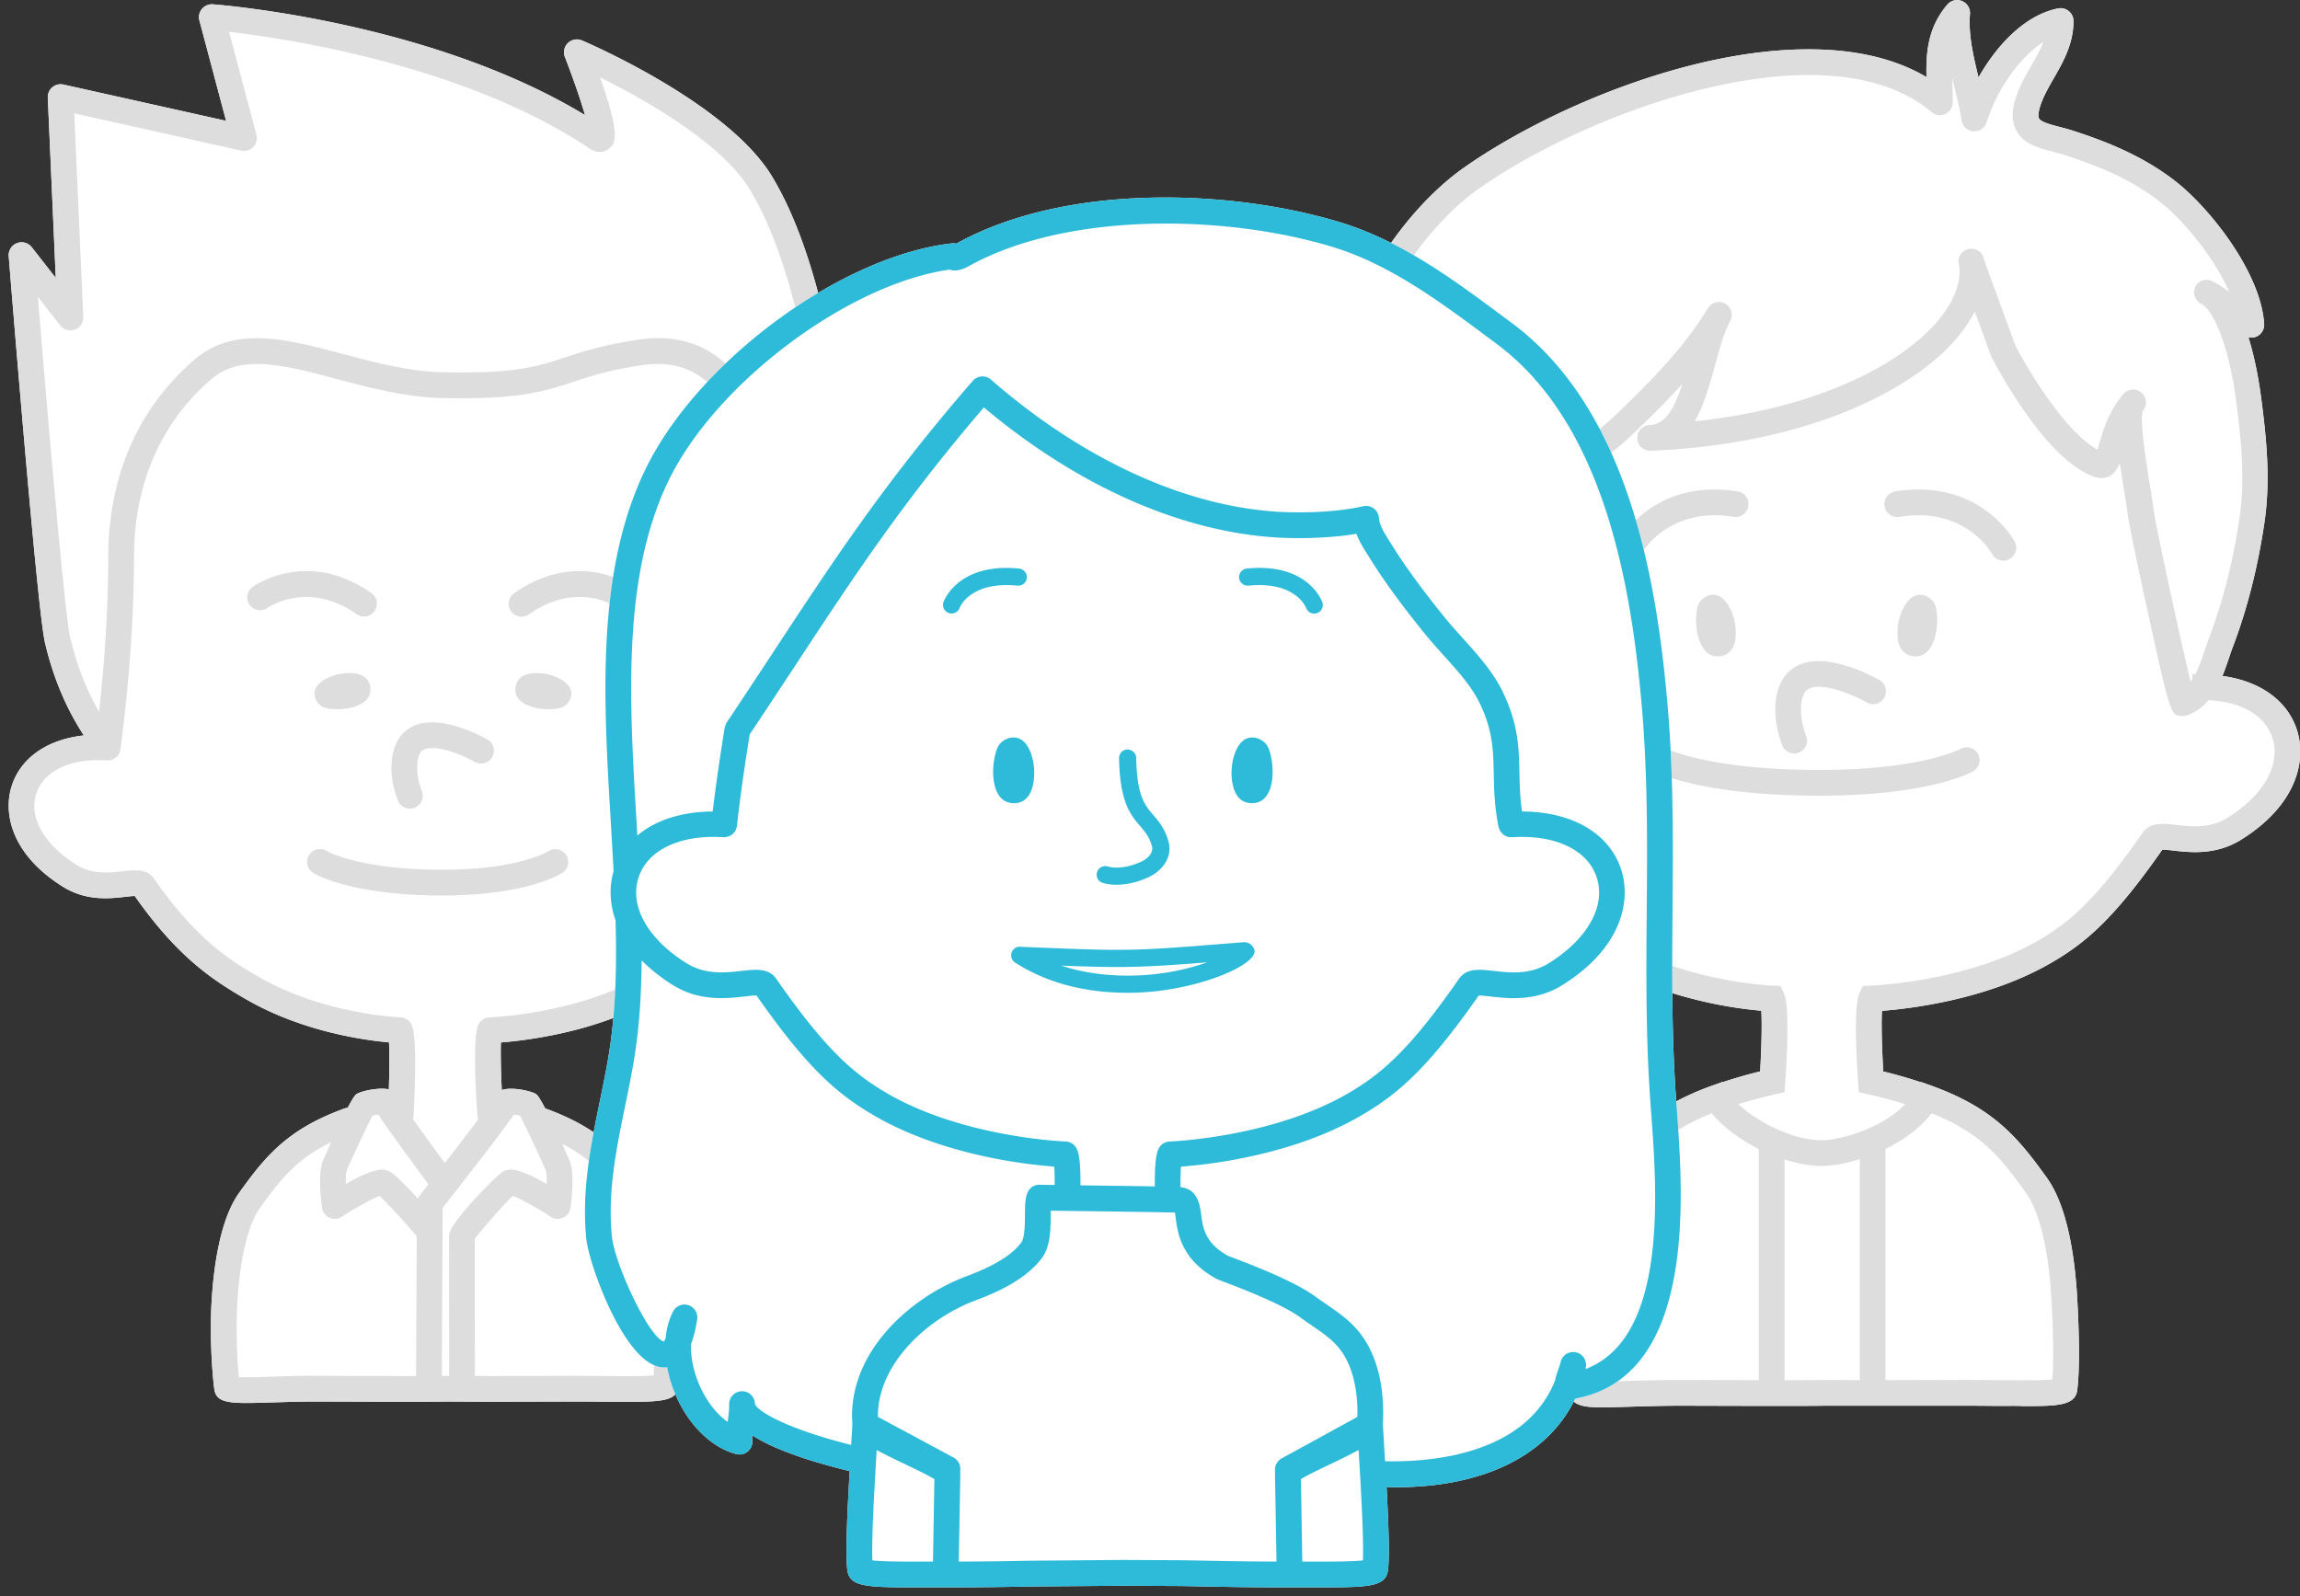 <svg xmlns="http://www.w3.org/2000/svg" width="134" height="93" viewBox="0 0 134 93">
    <rect x="0" y="0" width="134" height="93" fill="#333333" stroke="none"/>
    <g fill="none" fill-rule="nonzero">
        <path fill="#FFF" d="M133.822 42.534c-.561-1.733-2.17-2.851-4.34-3.147.142-.35.262-.702.374-1.033.077-.228.15-.449.228-.651.834-2.194 1.453-4.624 1.839-7.223.376-2.516.119-4.951-.177-7.229-.13-1.001-.36-2.347-.752-3.597a.75.75 0 0 0 .917-.778c-.184-2.969-3.149-6.76-5.219-8.354-1.931-1.489-4.054-2.298-5.875-2.892-.273-.089-.55-.163-.817-.232-.511-.134-1.089-.286-1.203-.493-.064-.117-.039-.385.066-.717.179-.561.48-1.085.799-1.641.535-.931 1.141-1.987 1.141-3.32a.752.752 0 0 0-.898-.736c-2.006.404-3.624 2.238-4.634 4.02-.314-1.285-.596-2.503-.499-3.698a.751.751 0 0 0-1.319-.546c-1.151 1.357-1.243 2.804-1.215 4.224-1.824-1.074-4.127-1.617-6.871-1.617-7.056 0-15.351 3.573-20.071 6.893-3.883 2.73-7.732 8.76-7.273 13.386a.747.747 0 0 0 .652.67c-.041.466-.046.934-.051 1.396l-.007.458a.75.75 0 0 0 1.056.7c.001.743.041 1.7.132 2.937.265 3.537 1.569 6.856 3.057 10.065-2.214.281-3.85 1.401-4.418 3.155-.565 1.744-.019 4.332 3.206 6.362 1.489.947 3 .775 4 .661.21-.024.467-.067.639-.054 2.741 3.906 4.948 5.371 7.153 6.641 3.638 2.095 7.665 2.621 9.174 2.748.048.733.011 2.183-.068 3.537-.787.191-1.493.4-2.166.622l-.009-.017-.604.218-.005.001c-3.646 1.315-5.059 3.01-6.804 5.456-1.193 1.724-1.59 4.754-1.714 6.992-.108 1.947.015 4.188.175 5.447.109.852 1.135.852 1.958.852.469 0 1.051-.018 1.71-.038.841-.025 1.812-.055 2.896-.055h.002l1.77.005c2.25.006 5.361.017 6.612-.005h8.044c.664 0 1.313.006 1.924.012.553.005 1.057-.015 1.547.01 1.882 0 3.018-.003 3.135-.917.136-1.08.138-2.866.005-5.31-.124-2.238-.521-5.268-1.721-7.001-1.74-2.437-3.154-4.133-6.797-5.446l-.01-.003-.575-.207-.01.016a27.334 27.334 0 0 0-2.191-.629c-.08-1.362-.118-2.818-.075-3.534 1.613-.122 6.116-.642 9.811-2.769 2.052-1.18 3.708-2.593 6.524-6.624.165.002.428.03.639.054 1 .116 2.511.286 3.995-.659 3.226-2.035 3.773-4.622 3.208-6.366z"/>
        <path fill="#DDD" d="M100.059 34.697c-.461-.159-1.016.175-1.149.626-.271.915-.019 3.18 1.39 2.899 1.066-.213.904-1.753.619-2.492-.157-.4-.427-.884-.86-1.033zm33.763 7.837c-.561-1.733-2.17-2.851-4.34-3.147.142-.35.262-.702.374-1.033.077-.228.15-.449.228-.651.834-2.194 1.453-4.624 1.839-7.223.376-2.516.119-4.951-.177-7.229-.13-1.001-.36-2.347-.752-3.597a.75.75 0 0 0 .917-.778c-.184-2.969-3.149-6.76-5.219-8.354-1.931-1.489-4.054-2.298-5.875-2.892-.273-.089-.55-.163-.817-.232-.511-.134-1.089-.286-1.203-.493-.064-.117-.039-.385.066-.717.179-.561.48-1.085.799-1.641.535-.931 1.141-1.987 1.141-3.32a.752.752 0 0 0-.898-.736c-2.006.404-3.624 2.238-4.634 4.02-.314-1.285-.596-2.503-.499-3.698a.751.751 0 0 0-1.319-.546c-1.151 1.357-1.243 2.804-1.215 4.224-1.824-1.074-4.127-1.617-6.871-1.617-7.056 0-15.351 3.573-20.071 6.893-3.883 2.73-7.732 8.76-7.273 13.386a.747.747 0 0 0 .652.67c-.041.466-.046.934-.051 1.396l-.007.458a.75.75 0 0 0 1.056.7c.001.743.041 1.7.132 2.937.265 3.537 1.569 6.856 3.057 10.065-2.214.281-3.85 1.401-4.418 3.155-.565 1.744-.019 4.332 3.206 6.362 1.489.947 3 .775 4 .661.21-.024.467-.067.639-.054 2.741 3.906 4.948 5.371 7.153 6.641 3.638 2.095 7.665 2.621 9.174 2.748.048.733.011 2.183-.068 3.537-.787.191-1.493.4-2.166.622l-.009-.017-.604.218-.005.001c-3.646 1.315-5.059 3.01-6.804 5.456-1.193 1.724-1.59 4.754-1.714 6.992-.108 1.947.015 4.188.175 5.447.109.852 1.135.852 1.958.852.469 0 1.051-.018 1.71-.038.841-.025 1.812-.055 2.896-.055h.002l1.77.005c2.25.006 5.361.017 6.612-.005h8.044c.664 0 1.313.006 1.924.012.553.005 1.057-.015 1.547.01 1.882 0 3.018-.003 3.135-.917.136-1.08.138-2.866.005-5.31-.124-2.238-.521-5.268-1.721-7.001-1.74-2.437-3.154-4.133-6.797-5.446l-.01-.003-.575-.207-.01.016a27.334 27.334 0 0 0-2.191-.629c-.08-1.362-.118-2.818-.075-3.534 1.613-.122 6.116-.642 9.811-2.769 2.052-1.18 3.708-2.593 6.524-6.624.165.002.428.03.639.054 1 .116 2.511.286 3.995-.659 3.226-2.035 3.773-4.622 3.208-6.366zM81.275 24.885a.75.75 0 0 0-.804-1.228h-.001a1.55 1.55 0 0 0-.178.078 1.726 1.726 0 0 0-.105.054c.062-.554.191-1.07.468-1.526a.749.749 0 0 0-1.091-.989c.527-3.769 3.604-8.179 6.595-10.282 4.678-3.29 12.778-6.62 19.208-6.62 3.059 0 5.471.727 7.17 2.16a.75.75 0 0 0 1.233-.573c0-.328-.01-.651-.02-.97l-.012-.43.115.473c.168.689.328 1.339.435 1.994a.75.75 0 0 0 1.458.096c.528-1.741 1.836-3.743 3.307-4.678-.178.457-.432.898-.692 1.353-.344.599-.7 1.219-.927 1.932-.246.77-.23 1.39.048 1.895.424.771 1.294 1 2.136 1.221.239.063.487.127.732.208 1.7.555 3.674 1.304 5.425 2.654 1.373 1.057 3.201 3.249 4.099 5.29a8.247 8.247 0 0 0-.982-.608.737.737 0 0 0-.227-.074h-.001-.001-.001-.001-.001-.001-.001a.747.747 0 0 0-.609.188l-.003.003-.001.001-.002.002-.001.001-.001.001-.001.001-.001.001-.001.001-.001.001c-.002 0 0 .001-.001.001 0 .002 0 0-.001.001l-.001.001-.001.001-.001.001-.001.001-.001.001-.001.001-.001.001-.001.001-.001.001-.001.001-.022.024a.027.027 0 0 1-.005.006l-.004.005-.003.003-.001.001-.001.001-.001.001-.001.001v.001c0 .002-.001.002-.001.001v.001l-.001.001-.001.001-.001.001-.001.001c0 .002 0 0-.001.001v.003l-.001.001c0 .002-.001 0-.001.001v.001l-.001.001a.855.855 0 0 0-.099.176v.004l-.001.002-.001.001v.002l-.001.002v.001l-.001.002v.002l-.001.002-.001.003-.001.002a.753.753 0 0 0 .365.917h.001c.825.429 1.668 2.779 2.05 5.717.282 2.173.528 4.489.181 6.815-.37 2.492-.961 4.817-1.758 6.91-.083.22-.164.459-.247.707-.163.486-.338 1.003-.568 1.438-.062.002-.118-.003-.18.001l.017.26c-.035.053-.065.113-.103.162-.634-2.561-2.102-9.412-2.156-9.981-.026-.275-.104-.76-.201-1.348-.177-1.076-.647-3.935-.428-4.444a.75.75 0 1 0-1.157-.954c-.87 1.05-1.184 2.168-1.392 2.909-.027.094-.058.204-.088.304-1.721-.909-3.774-4.136-4.787-6.043l-1.826-5.003a.75.75 0 1 0-1.449.348c.121.989-.313 2.1-1.257 3.212-2.033 2.398-6.754 5.054-14.153 5.841.54-.932.867-2.123 1.174-3.241.272-.989.529-1.923.89-2.597a.75.75 0 0 0-1.303-.743c-1.431 2.363-3.495 4.417-5.486 6.318-1.306 1.248-2.724 1.985-4.225 2.767-.286.149-.574.299-.864.454.02-.735-.006-1.484-.235-2.228a.75.75 0 1 0-1.466.255c.066 1.456-.248 2.912-.574 4.278l-.198.819c-.432 1.78-.878 3.621-1.095 5.38-.048.387-.091.77-.135 1.151-.108.959-.214 1.888-.381 2.805-.081-.169-.16-.339-.24-.509l.011-.172c-.032-.002-.061.001-.092 0-1.537-3.263-2.926-6.626-3.189-10.15-.26-3.081-.111-4.022-.053-4.253zM97.92 80.406c-1.037 0-2.023.03-2.879.056-.965.03-1.817.045-2.188.026a32.8 32.8 0 0 1-.112-4.704c.159-2.892.674-5.101 1.443-6.212 1.525-2.137 2.643-3.547 5.546-4.703.602.746 1.599 1.507 2.74 2.086v13.464l-2.71-.008-1.84-.005zm8.438 0c-.54.01-1.407.013-2.388.014V67.561c.724.23 1.46.378 2.162.378.557 0 1.354-.126 2.221-.395v12.873l-1.995-.011zm11.715-10.844c.776 1.121 1.291 3.33 1.45 6.22.111 2.033.127 3.576.049 4.596-.288.027-.802.049-1.709.049-.462 0-.973-.004-1.514-.01-.615-.006-1.27-.012-1.938-.012l-4.558.012V66.941c1.008-.491 1.984-1.166 2.682-2.073 2.9 1.155 4.018 2.565 5.538 4.694zM129.81 47.63c-1.039.662-2.139.537-3.023.436-.747-.085-1.518-.173-1.946.445-2.713 3.902-4.25 5.23-6.135 6.315-4.159 2.394-9.66 2.603-9.714 2.605l-.456.015-.196.411c-.32.669-.221 3.211-.082 5.226l.038.557.544.123c.79.179 1.503.37 2.168.575-1.436 1.482-3.915 2.102-4.875 2.102-1.644 0-3.754-1.051-4.854-2.108.66-.202 1.366-.391 2.146-.568l.544-.123.038-.557c.139-2.015.236-4.557-.084-5.226l-.196-.411-.455-.015c-.049-.001-4.916-.188-9.083-2.588-1.663-.958-3.94-2.269-6.764-6.332-.431-.618-1.2-.531-1.946-.445-.883.101-1.983.227-3.028-.438-2.091-1.317-3.08-3.092-2.581-4.632.418-1.291 1.787-2.088 3.665-2.188.178.371.355.742.534 1.11l.294.609a.75.75 0 0 0 .676.424c.017 0 .035 0 .053-.002a.751.751 0 0 0 .662-.52c.546-1.711.739-3.419.927-5.07.042-.376.085-.754.133-1.136.206-1.674.642-3.472 1.063-5.21l.199-.824c.047-.198.095-.401.142-.608a.774.774 0 0 0 .254-.094 39.837 39.837 0 0 1 1.978-1.076c1.528-.795 3.108-1.618 4.568-3.013 1.007-.961 2.033-1.962 2.996-3.027-.472 1.457-.981 2.357-1.907 2.396a.751.751 0 0 0-.718.781.754.754 0 0 0 .781.718h.004c9.383-.399 15.361-3.65 17.829-6.561a7.922 7.922 0 0 0 1.049-1.561l.947 2.596c.012.032.029.069.044.099.74 1.399 3.357 6.037 5.986 6.949.13.045.261.068.388.068.596 0 .894-.408 1.084-.886.072.504.159 1.062.261 1.679.089.542.164.99.188 1.245.047.506.758 3.838 1.224 5.955 1.256 5.706 1.292 5.869 1.953 5.869.1 0 .208-.009.308-.044a2.859 2.859 0 0 0 1.231-.874c1.915.083 3.306.889 3.729 2.195.499 1.541-.491 3.316-2.585 4.634z"/>
        <path fill="#DDD" d="M104.532 43.906a.751.751 0 0 0 .693-1.038c-.156-.378-.489-1.542-.153-2.368a.654.654 0 0 1 .42-.413c.813-.283 2.431.369 3.261.844a.75.75 0 0 0 .749-1.3c-.279-.16-2.776-1.552-4.497-.962a2.152 2.152 0 0 0-1.322 1.268c-.639 1.573.126 3.431.16 3.51a.745.745 0 0 0 .689.459zM101.012 30.116a.75.75 0 0 0 .237-1.481c-4.894-.778-6.869 2.775-6.95 2.927a.75.75 0 1 0 1.321.711c.015-.028 1.543-2.776 5.392-2.157zM112.767 35.323c-.133-.451-.688-.785-1.149-.626-.434.149-.704.633-.859 1.033-.285.739-.447 2.279.62 2.492 1.408.281 1.658-1.984 1.388-2.899zM110.427 28.634a.75.75 0 1 0 .237 1.481c3.813-.613 5.331 2.047 5.394 2.161a.748.748 0 0 0 1.014.301.75.75 0 0 0 .305-1.016c-.082-.151-2.055-3.704-6.95-2.927z"/>
        <path fill="#DDD" d="M114.215 43.639c-.022.012-2.276 1.224-8.214 1.224-6.368 0-8.847-1.208-8.904-1.236a.75.75 0 0 0-.697 1.328c.109.058 2.744 1.408 9.601 1.408 6.418 0 8.857-1.363 8.958-1.421a.748.748 0 0 0 .276-1.018.753.753 0 0 0-1.02-.285z"/>
        <g>
            <path fill="#FFF" d="M51.277 45.01c-.458-1.416-1.565-2.403-3.051-2.845.901-1.67 1.414-4.193 1.47-4.853.308-3.563-.094-19.38-4.724-27.041C42.393 6.01 34.25 2.503 33.903 2.356a.75.75 0 0 0-.992.964c.446 1.139.903 2.454 1.172 3.387C25.114 1.274 12.934.293 12.399.252a.75.75 0 0 0-.781.94l1.554 5.849-9.475-2.114a.75.75 0 0 0-.912.765l.464 10.502-1.403-1.793a.752.752 0 0 0-1.338.523c.067.84 1.66 20.575 2.097 22.429.005.06.017.117.035.172.475 2.006 1.236 3.783 2.245 5.327-2.099.23-3.662 1.278-4.198 2.93-.521 1.61-.021 3.996 2.943 5.863 1.375.875 2.763.716 3.681.61.175-.02.399-.045.539-.047 2.489 3.539 4.497 4.872 6.503 6.027 3.271 1.884 6.887 2.377 8.309 2.502.036.59.028 1.638-.007 2.74-.448-.103-1.17.01-1.596.15-.038.009-.073.024-.11.039a.858.858 0 0 0-.193.094v.002h-.003a.704.704 0 0 0-.11.129.733.733 0 0 0-.1.15 8.503 8.503 0 0 0-.29.513c-.047.007-.095.004-.143.021-3.333 1.202-4.624 2.751-6.218 4.986-1.093 1.58-1.457 4.347-1.57 6.392-.097 1.78.014 3.82.16 4.966.09.68.588.83 1.897.83.417 0 .916-.016 1.51-.034.78-.024 1.67-.053 2.63-.05l1.65.004c2.043.008 4.824.016 5.97-.004l2.321.013 4.872-.013c.64-.004 1.273.005 1.864.01 3.318.03 4.21.04 4.328-.884.125-.995.126-2.623.005-4.839-.112-2.042-.476-4.807-1.576-6.4-1.586-2.221-2.877-3.768-6.191-4.968a8.836 8.836 0 0 0-.304-.543.733.733 0 0 0-.1-.15.704.704 0 0 0-.11-.128l-.003-.001-.001-.002a.86.86 0 0 0-.192-.095c-.038-.014-.073-.03-.112-.038-.467-.153-1.282-.271-1.707-.11-.051-1.126-.074-2.2-.049-2.776 1.522-.12 5.562-.608 8.886-2.521 1.87-1.075 3.377-2.36 5.931-6.012.14.002.364.028.539.048.919.104 2.306.262 3.676-.609 2.99-1.882 3.691-4.69 3.06-6.636z"/>
            <path fill="#DDD" d="M51.277 45.01c-.458-1.416-1.565-2.403-3.051-2.845.901-1.67 1.414-4.193 1.47-4.853.308-3.563-.094-19.38-4.724-27.041C42.393 6.01 34.25 2.503 33.903 2.356a.75.75 0 0 0-.992.964c.446 1.139.903 2.454 1.172 3.387C25.114 1.274 12.934.293 12.399.252a.75.75 0 0 0-.781.94l1.554 5.849-9.475-2.114a.75.75 0 0 0-.912.765l.464 10.502-1.403-1.793a.752.752 0 0 0-1.338.523c.067.84 1.66 20.575 2.097 22.429.005.06.017.117.035.172.475 2.006 1.236 3.783 2.245 5.327-2.099.23-3.662 1.278-4.198 2.93-.521 1.61-.021 3.996 2.943 5.863 1.375.875 2.763.716 3.681.61.175-.02.399-.045.539-.047 2.489 3.539 4.497 4.872 6.503 6.027 3.271 1.884 6.887 2.377 8.309 2.502.036.59.028 1.638-.007 2.74-.448-.103-1.17.01-1.596.15-.038.009-.073.024-.11.039a.858.858 0 0 0-.193.094v.002h-.003a.704.704 0 0 0-.11.129.733.733 0 0 0-.1.15 8.503 8.503 0 0 0-.29.513c-.047.007-.095.004-.143.021-3.333 1.202-4.624 2.751-6.218 4.986-1.093 1.58-1.457 4.347-1.57 6.392-.097 1.78.014 3.82.16 4.966.09.68.588.83 1.897.83.417 0 .916-.016 1.51-.034.78-.024 1.67-.053 2.63-.05l1.65.004c2.043.008 4.824.016 5.97-.004l2.321.013 4.872-.013c.64-.004 1.273.005 1.864.01 3.318.03 4.21.04 4.328-.884.125-.995.126-2.623.005-4.839-.112-2.042-.476-4.807-1.576-6.4-1.586-2.221-2.877-3.768-6.191-4.968a8.836 8.836 0 0 0-.304-.543.733.733 0 0 0-.1-.15.704.704 0 0 0-.11-.128l-.003-.001-.001-.002a.86.86 0 0 0-.192-.095c-.038-.014-.073-.03-.112-.038-.467-.153-1.282-.271-1.707-.11-.051-1.126-.074-2.2-.049-2.776 1.522-.12 5.562-.608 8.886-2.521 1.87-1.075 3.377-2.36 5.931-6.012.14.002.364.028.539.048.919.104 2.306.262 3.676-.609 2.99-1.882 3.691-4.69 3.06-6.636zM4.08 37.098c-.311-1.332-1.322-13.09-1.875-19.802l1.305 1.668a.751.751 0 0 0 1.34-.496L4.326 6.604l9.725 2.17a.749.749 0 0 0 .888-.925l-1.593-5.993c3.325.385 13.748 1.933 21.02 6.809.446.299.863.197 1.106.002.34-.273.753-.605-.513-4.16 2.478 1.228 7.056 3.774 8.729 6.54 4.376 7.24 4.8 22.81 4.515 26.135-.108 1.235-.905 3.822-1.552 4.731h-.028c-.285-1.148-.302-4.138-.313-6.03-.012-2.124-.023-4.13-.237-5.264-.782-4.15-2.057-10.916-7.728-10.916-.388 0-.798.032-1.23.098-2.028.314-3.191.695-4.218 1.032-1.616.53-2.895.948-7.075.859-1.98-.042-3.94-.562-5.835-1.065-3.246-.862-6.31-1.675-8.626.304-3.307 2.827-5.055 6.82-5.055 11.547 0 3.625-.308 6.96-.534 8.987-.743-1.277-1.308-2.729-1.685-4.337l-.006-.031zm20.88 31.908l-.514.661a.745.745 0 0 0-.097.18c-.634-.702-1.345-1.436-1.67-1.593-.25-.124-.68-.335-2.53.734-.01-.372.006-.668.05-.782.21-.521 1.157-2.54 1.504-3.205.107-.018.227-.036.347-.05.393.62 1.229 1.764 2.91 4.055zM20.174 80.17l-1.653-.004c-.971-.016-1.883.026-2.678.05-.703.022-1.475.047-1.927.028a30.766 30.766 0 0 1-.096-4.208c.144-2.617.608-4.613 1.299-5.612 1.22-1.708 2.166-2.9 4.177-3.875-.277.61-.482 1.083-.487 1.096-.29.72-.11 2.27-.047 2.726a.75.75 0 0 0 1.153.527c.843-.55 1.79-1.065 2.202-1.207.434.393 1.504 1.554 2.163 2.352l-.04 8.135c-1.266.001-2.806-.004-4.066-.008zm16.551-9.755c.689.996 1.164 3.044 1.306 5.62.097 1.776.114 3.181.048 4.112-.606.051-1.84.038-2.869.03-.595-.006-1.232-.01-1.88-.011l-4.866.013-.796-.005-.008-7.983c.382-.517 1.73-2.071 2.213-2.503.407.137 1.362.655 2.212 1.21a.749.749 0 0 0 1.153-.527c.063-.457.243-2.005-.048-2.728a72.46 72.46 0 0 0-.442-.997c1.876.957 2.802 2.124 3.977 3.769zm-6.798-5.466c.127.014.256.033.369.053.348.665 1.293 2.683 1.503 3.202.044.115.06.412.05.784-1.848-1.07-2.28-.856-2.525-.737-.324.157-3.164 3.024-3.164 3.731l.008 8.184h-.038a61.6 61.6 0 0 1-.39.005l.048-9.784c2.515-3.232 3.65-4.695 4.14-5.438zm17.488-14.569c-.927.589-1.914.476-2.706.387-.697-.079-1.418-.162-1.833.433-2.458 3.537-3.848 4.74-5.554 5.72-3.766 2.168-8.75 2.358-8.799 2.36a.75.75 0 0 0-.652.425c-.24.499-.258 2.298-.056 5.347.005.063.028.118.047.176-.527.698-1.213 1.593-1.946 2.544a262.44 262.44 0 0 1-1.864-2.576c.014-.051.035-.099.038-.153.164-3.046.126-4.842-.111-5.338a.75.75 0 0 0-.651-.425c-.045-.002-4.465-.177-8.226-2.344-1.507-.868-3.57-2.056-6.127-5.736-.414-.595-1.136-.511-1.834-.433-.794.09-1.78.202-2.708-.389-1.874-1.18-2.763-2.763-2.319-4.132.431-1.333 2.012-2.08 4.124-1.939a.76.76 0 0 0 .727-.443c.016-.034.018-.071.03-.107.014-.05.037-.096.04-.15 0-.01-.004-.02-.004-.03.001-.016.01-.032.01-.05.008-.084.03-.26.061-.517.192-1.59.704-5.81.704-10.531 0-4.275 1.567-7.874 4.53-10.407 1.717-1.467 4.288-.784 7.267.006 1.888.5 4.028 1.069 6.187 1.115 4.432.095 5.891-.381 7.575-.934 1.019-.334 2.073-.68 3.98-.974 4.882-.756 6.218 4.116 7.255 9.613.188 1 .2 3.03.21 4.994.02 3.427.077 5.473.431 6.612-.015.068-.033.135-.028.207.02.313.224.565.505.66a1.087 1.087 0 0 0 1.245.216c.071-.032.139-.08.207-.125 1.346.193 2.319.896 2.68 2.012.452 1.394-.125 3.452-2.435 4.906z"/>
            <path fill="#DDD" d="M23.88 47.119a.751.751 0 0 0 .693-1.038c-.14-.337-.436-1.372-.14-2.1a.53.53 0 0 1 .34-.336c.744-.26 2.281.401 2.908.762a.751.751 0 0 0 .749-1.3c-.257-.149-2.554-1.426-4.144-.881-.579.199-1.01.61-1.244 1.191-.58 1.432.07 3.062.147 3.243.12.287.398.459.69.459zM19.299 39.412c-.365.142-.803.387-.94.781-.144.42.16.926.57 1.046.83.245 2.891.017 2.636-1.264-.195-.97-1.595-.822-2.266-.563zM21.209 35.923a.75.75 0 0 0 .43-1.365c-3.731-2.605-6.797-.448-6.926-.355a.749.749 0 1 0 .88 1.215c.023-.017 2.321-1.631 5.187.37.13.09.28.135.429.135zM32.31 39.411c-.67-.259-2.07-.406-2.265.564-.256 1.281 1.804 1.508 2.635 1.264.412-.12.715-.627.57-1.046-.135-.395-.575-.64-.94-.782zM29.97 34.558a.75.75 0 1 0 .858 1.23c2.834-1.977 5.094-.435 5.192-.368a.75.75 0 0 0 .875-1.218c-.129-.093-3.193-2.25-6.925.356zM31.944 49.602c-.017.01-1.714 1.076-6.185 1.076-4.798 0-6.674-1.063-6.722-1.091a.75.75 0 0 0-.789 1.276c.086.054 2.168 1.315 7.511 1.315 5.012 0 6.943-1.278 7.022-1.332a.746.746 0 0 0 .199-1.032.755.755 0 0 0-1.036-.212z"/>
        </g>
        <g>
            <path fill="#FFF" d="M97.693 64.649l-.045-.621c-.263-3.705-.233-7.375-.205-10.925.032-3.937.064-8.008-.3-12.151-.622-7.067-2.235-17.048-9.037-22.11l-.377-.281c-2.967-2.212-6.035-4.5-9.611-5.596-6.199-1.9-15.809-2.346-22.268 1.157-.003.001-.004.004-.007.006l-.008.002a2.68 2.68 0 0 1-.127.069.727.727 0 0 0-.263-.017c-6.532.749-14.898 6.959-17.903 13.291-2.82 5.944-2.381 13.309-1.957 20.431.057.959.114 1.916.163 2.867-.245.825-.252 1.816.116 2.851.078 2.949-.022 5.279-.317 7.319-.15 1.041-.365 2.082-.591 3.183-.533 2.594-1.085 5.276-.796 8.078.146 1.425 2.246 7.407 4.488 7.473.074.001.151-.001.222-.01.104.563.28 1.136.529 1.695.768 1.729 2.074 2.986 3.492 3.365a.753.753 0 0 0 .941-.786 2.37 2.37 0 0 1-.003-.306c1.154.749 3.055 1.445 5.674 2.086-.15 2.606-.25 4.865-.136 5.765.128 1.009 1.17 1.009 4.265 1.009h1.666c1.932 0 3.407-.027 4.592-.05l5.478-.047 2.708.013c.609 0 1.287.014 2.096.03 1.208.024 2.705.054 4.688.054h1.74c3.095 0 4.137 0 4.265-1.009.1-.792.035-2.635-.083-4.842.177.004.36.017.535.017 5.134 0 8.875-1.863 10.458-5.165 7.062-1.306 6.291-11.771 5.918-16.845z"/>
            <path fill="#2DBBD9" d="M97.693 64.649l-.045-.621c-.263-3.705-.233-7.375-.205-10.925.032-3.937.064-8.008-.3-12.151-.622-7.067-2.235-17.048-9.037-22.11l-.377-.281c-2.967-2.212-6.035-4.5-9.611-5.596-6.199-1.9-15.809-2.346-22.268 1.157-.003.001-.004.004-.007.006l-.008.002a2.68 2.68 0 0 1-.127.069.727.727 0 0 0-.263-.017c-6.532.749-14.898 6.959-17.903 13.291-2.82 5.944-2.381 13.309-1.957 20.431.057.959.114 1.916.163 2.867-.245.825-.252 1.816.116 2.851.078 2.949-.022 5.279-.317 7.319-.15 1.041-.365 2.082-.591 3.183-.533 2.594-1.085 5.276-.796 8.078.146 1.425 2.246 7.407 4.488 7.473.074.001.151-.001.222-.01.104.563.28 1.136.529 1.695.768 1.729 2.074 2.986 3.492 3.365a.753.753 0 0 0 .941-.786 2.37 2.37 0 0 1-.003-.306c1.154.749 3.055 1.445 5.674 2.086-.15 2.606-.25 4.865-.136 5.765.128 1.009 1.17 1.009 4.265 1.009h1.666c1.932 0 3.407-.027 4.592-.05l5.478-.047 2.708.013c.609 0 1.287.014 2.096.03 1.208.024 2.705.054 4.688.054h1.74c3.095 0 4.137 0 4.265-1.009.1-.792.035-2.635-.083-4.842.177.004.36.017.535.017 5.134 0 8.875-1.863 10.458-5.165 7.062-1.306 6.291-11.771 5.918-16.845zM42.144 48.784l.006-.001a.619.619 0 0 0 .043.002c.061 0 .118-.019.175-.033.025-.006.051-.005.075-.014a.749.749 0 0 0 .417-.365c.006-.012.006-.027.012-.039a.739.739 0 0 0 .066-.22c.215-2.021.632-4.656.739-5.319a695.304 695.304 0 0 0 2.6-3.931c3.511-5.339 6.308-9.592 11.045-15.125 5.422 4.56 11.458 7.245 17.068 7.58 1.26.075 3.055.049 4.637-.215.167.449.418.847.65 1.213l.134.213c1.017 1.645 2.305 3.287 3.186 4.379.334.415.71.833 1.093 1.257.803.891 1.633 1.812 2.099 2.768.788 1.613.811 2.784.838 4.14.018.889.038 1.896.279 3.107.008.04.029.072.042.109.013.036.022.072.041.104a.708.708 0 0 0 .116.15c.018.019.03.04.049.057a.75.75 0 0 0 .486.184c.012 0 .023-.003.035-.003l.014.002c2.523-.164 4.418.737 4.94 2.35.536 1.656-.521 3.56-2.762 4.97-1.118.71-2.292.577-3.236.47-.814-.092-1.584-.18-2.024.455-2.881 4.144-4.517 5.556-6.527 6.713-4.421 2.546-10.271 2.769-10.329 2.771a.75.75 0 0 0-.652.425c-.121.252-.228.711-.218 2.192-1.188-.021-2.875-.043-4.331-.063.005-1.432-.1-1.879-.219-2.128a.75.75 0 0 0-.652-.426c-.059-.002-5.907-.225-10.33-2.771-2.01-1.158-3.645-2.57-6.525-6.711-.441-.637-1.21-.548-2.025-.457-.944.107-2.12.24-3.239-.472-2.238-1.409-3.295-3.313-2.759-4.968.523-1.612 2.424-2.514 4.943-2.35zm1.837 33.01a.74.74 0 0 0-.771-.728.75.75 0 0 0-.728.771c.007.258-.031.571-.072.902l-.014.113c-.644-.452-1.22-1.187-1.627-2.102-.366-.823-.539-1.686-.509-2.433.214-.55.308-1.126.357-1.432a.751.751 0 0 0-.506-.833.747.747 0 0 0-.901.371 4.242 4.242 0 0 0-.427 1.552c-.061.133-.099.185-.095.198-.854-.194-2.868-4.485-3.037-6.125-.265-2.573.263-5.14.773-7.623.221-1.075.45-2.186.606-3.271.222-1.539.337-3.229.354-5.194a9.87 9.87 0 0 0 1.773 1.409c1.564.996 3.156.815 4.21.695.236-.027.544-.068.709-.057 2.99 4.28 4.745 5.779 6.923 7.034 3.936 2.266 8.74 2.811 10.421 2.935.016.224.028.57.027 1.069l-.875-.012a.72.72 0 0 0-.681.407c-.167.325-.17.747-.175 1.33-.004.505-.011 1.35-.21 1.622-.76 1.042-2.463 1.692-3.19 1.97l-.237.092c-3.324 1.328-6.72 4.555-6.418 8.526l-.072 1.215c-4.037-1.018-5.528-2.047-5.608-2.401zm6.845 9.126c-.055-1.329.13-4.434.251-6.43.433.235.969.5 1.657.828.556.265 1.35.644 1.704.866l-.081 4.808h-.727c-.966 0-2.231 0-2.804-.072zm17.253-.012l-2.714-.013-5.496.047a229.49 229.49 0 0 1-4.01.049v-.021l.089-5.063c0-.013-.004-.024-.004-.037l.004-.27a.748.748 0 0 0-.395-.673l-4.405-2.37c-.029-2.952 2.672-5.583 5.49-6.709l.215-.083c.852-.325 2.845-1.086 3.867-2.487.483-.661.491-1.677.498-2.494l.002-.24.945.013.005.001h.019l.004-.001.31.004c2.042.027 5.044.067 5.949.093.016.091.03.204.042.297.109.851.313 2.431 2.348 3.546.069.042.152.074.435.181.836.316 3.379 1.276 4.49 2.092.212.156.432.307.652.458.611.419 1.188.815 1.601 1.333.948 1.188 1.09 2.878 1.062 4l-4.41 2.417a.752.752 0 0 0-.39.67l.004.23c0 .011-.004.021-.004.032l.081 4.632.007.448c-1.732-.004-3.072-.031-4.171-.053-.819-.016-1.507-.029-2.12-.029zm11.325.012c-.574.072-1.838.072-2.805.072h-.726l-.007-.388-.073-4.419c.354-.223 1.149-.602 1.706-.868a35.094 35.094 0 0 0 1.655-.827c.121 2 .305 5.101.25 6.43zM92.37 79.774l.018-.078v-.003a.75.75 0 0 0-1.465-.325c-.033.146-.082.281-.13.416-.068.193-.143.403-.19.643-1.727 4.39-7.349 4.776-9.909 4.716l-.051-.867-.076-1.291c.076-1.31-.015-3.655-1.374-5.358-.552-.692-1.25-1.171-1.925-1.634-.207-.142-.413-.283-.612-.43-1.146-.841-3.316-1.708-4.849-2.287a25.348 25.348 0 0 1-.244-.093c-1.367-.748-1.481-1.637-1.582-2.422-.068-.527-.2-1.49-1.202-1.585-.004-.577.009-.958.025-1.198 1.68-.125 6.487-.668 10.422-2.935 2.178-1.253 3.933-2.752 6.924-7.034.167-.005.473.03.709.057 1.053.119 2.645.3 4.207-.693 3.403-2.143 3.981-4.866 3.387-6.7-.689-2.13-2.879-3.381-5.779-3.39-.117-.817-.137-1.54-.15-2.237-.029-1.47-.057-2.858-.99-4.769-.559-1.145-1.46-2.146-2.332-3.113-.364-.403-.722-.8-1.04-1.195-.855-1.061-2.105-2.653-3.078-4.228l-.142-.226c-.296-.467-.575-.909-.603-1.335a.752.752 0 0 0-.916-.683c-1.578.361-3.592.402-4.947.324-5.476-.327-11.423-3.063-16.742-7.703a.75.75 0 0 0-1.06.074c-5.101 5.887-7.992 10.283-11.651 15.849-.843 1.281-1.725 2.624-2.685 4.06-.001.002-.001.005-.003.007-.029.045-.042.099-.062.15-.016.043-.041.084-.049.129l-.003.009c-.004.029-.433 2.64-.699 4.888-1.813.011-3.335.506-4.391 1.403l-.049-.871c-.414-6.934-.841-14.103 1.814-19.699 2.721-5.733 10.481-11.568 16.431-12.407.462.165.966-.115 1.235-.269h.001c5.81-3.15 15.019-2.908 21.113-1.041 3.328 1.019 6.29 3.228 9.154 5.364l.378.282c6.318 4.703 7.842 14.259 8.438 21.039.358 4.071.326 8.105.294 12.007-.029 3.579-.059 7.28.208 11.044l.045.625c.35 4.711.976 13.201-3.823 15.013z"/>
            <path fill="#2DBBD9" d="M72.466 54.899c-4.076.332-5.579.446-7.412.446-1.266 0-2.667-.057-4.989-.152l-.633-.026a.491.491 0 0 0-.497.349.5.5 0 0 0 .206.571c1.815 1.168 4.028 1.761 6.577 1.761 3.73 0 7.375-1.53 7.375-2.417 0-.14-.102-.29-.204-.384a.633.633 0 0 0-.423-.148zm-6.747 1.949c-1.417 0-2.718-.196-3.89-.583 1.331.051 2.309.081 3.226.081 1.539 0 2.934-.086 5.278-.271-1.14.399-2.737.773-4.614.773zM64.201 51.429c.058.021.361.124.852.124.457 0 1.076-.089 1.811-.415.82-.364 1.506-1.18 1.192-2.183-.224-.719-.566-1.118-.868-1.469-.489-.57-.952-1.109-.991-3.324-.005-.276-.23-.478-.509-.491a.5.5 0 0 0-.491.509c.046 2.576.676 3.31 1.232 3.958.273.318.509.593.672 1.116.18.573-.504.909-.643.971-1.142.507-1.872.28-1.916.265a.5.5 0 0 0-.341.939zM59.43 43.061c-.461-.236-1.096.03-1.303.483-.423.921-.504 3.337 1.017 3.256 1.154-.061 1.218-1.703 1.03-2.523-.103-.444-.312-.993-.744-1.216zM55.268 35.717a.506.506 0 0 0 .641-.293c.024-.064.63-1.565 3.357-1.3a.5.5 0 1 0 .097-.995c-3.532-.348-4.362 1.862-4.395 1.956a.497.497 0 0 0 .3.632zM72.862 46.8c1.521.081 1.439-2.335 1.017-3.256-.207-.453-.842-.719-1.303-.483-.432.223-.641.772-.744 1.216-.187.82-.124 2.463 1.03 2.523zM72.74 34.124c2.721-.265 3.331 1.233 3.357 1.3a.499.499 0 0 0 .94-.34c-.033-.094-.86-2.306-4.395-1.956a.5.5 0 1 0 .098.996z"/>
        </g>
    </g>
</svg>
